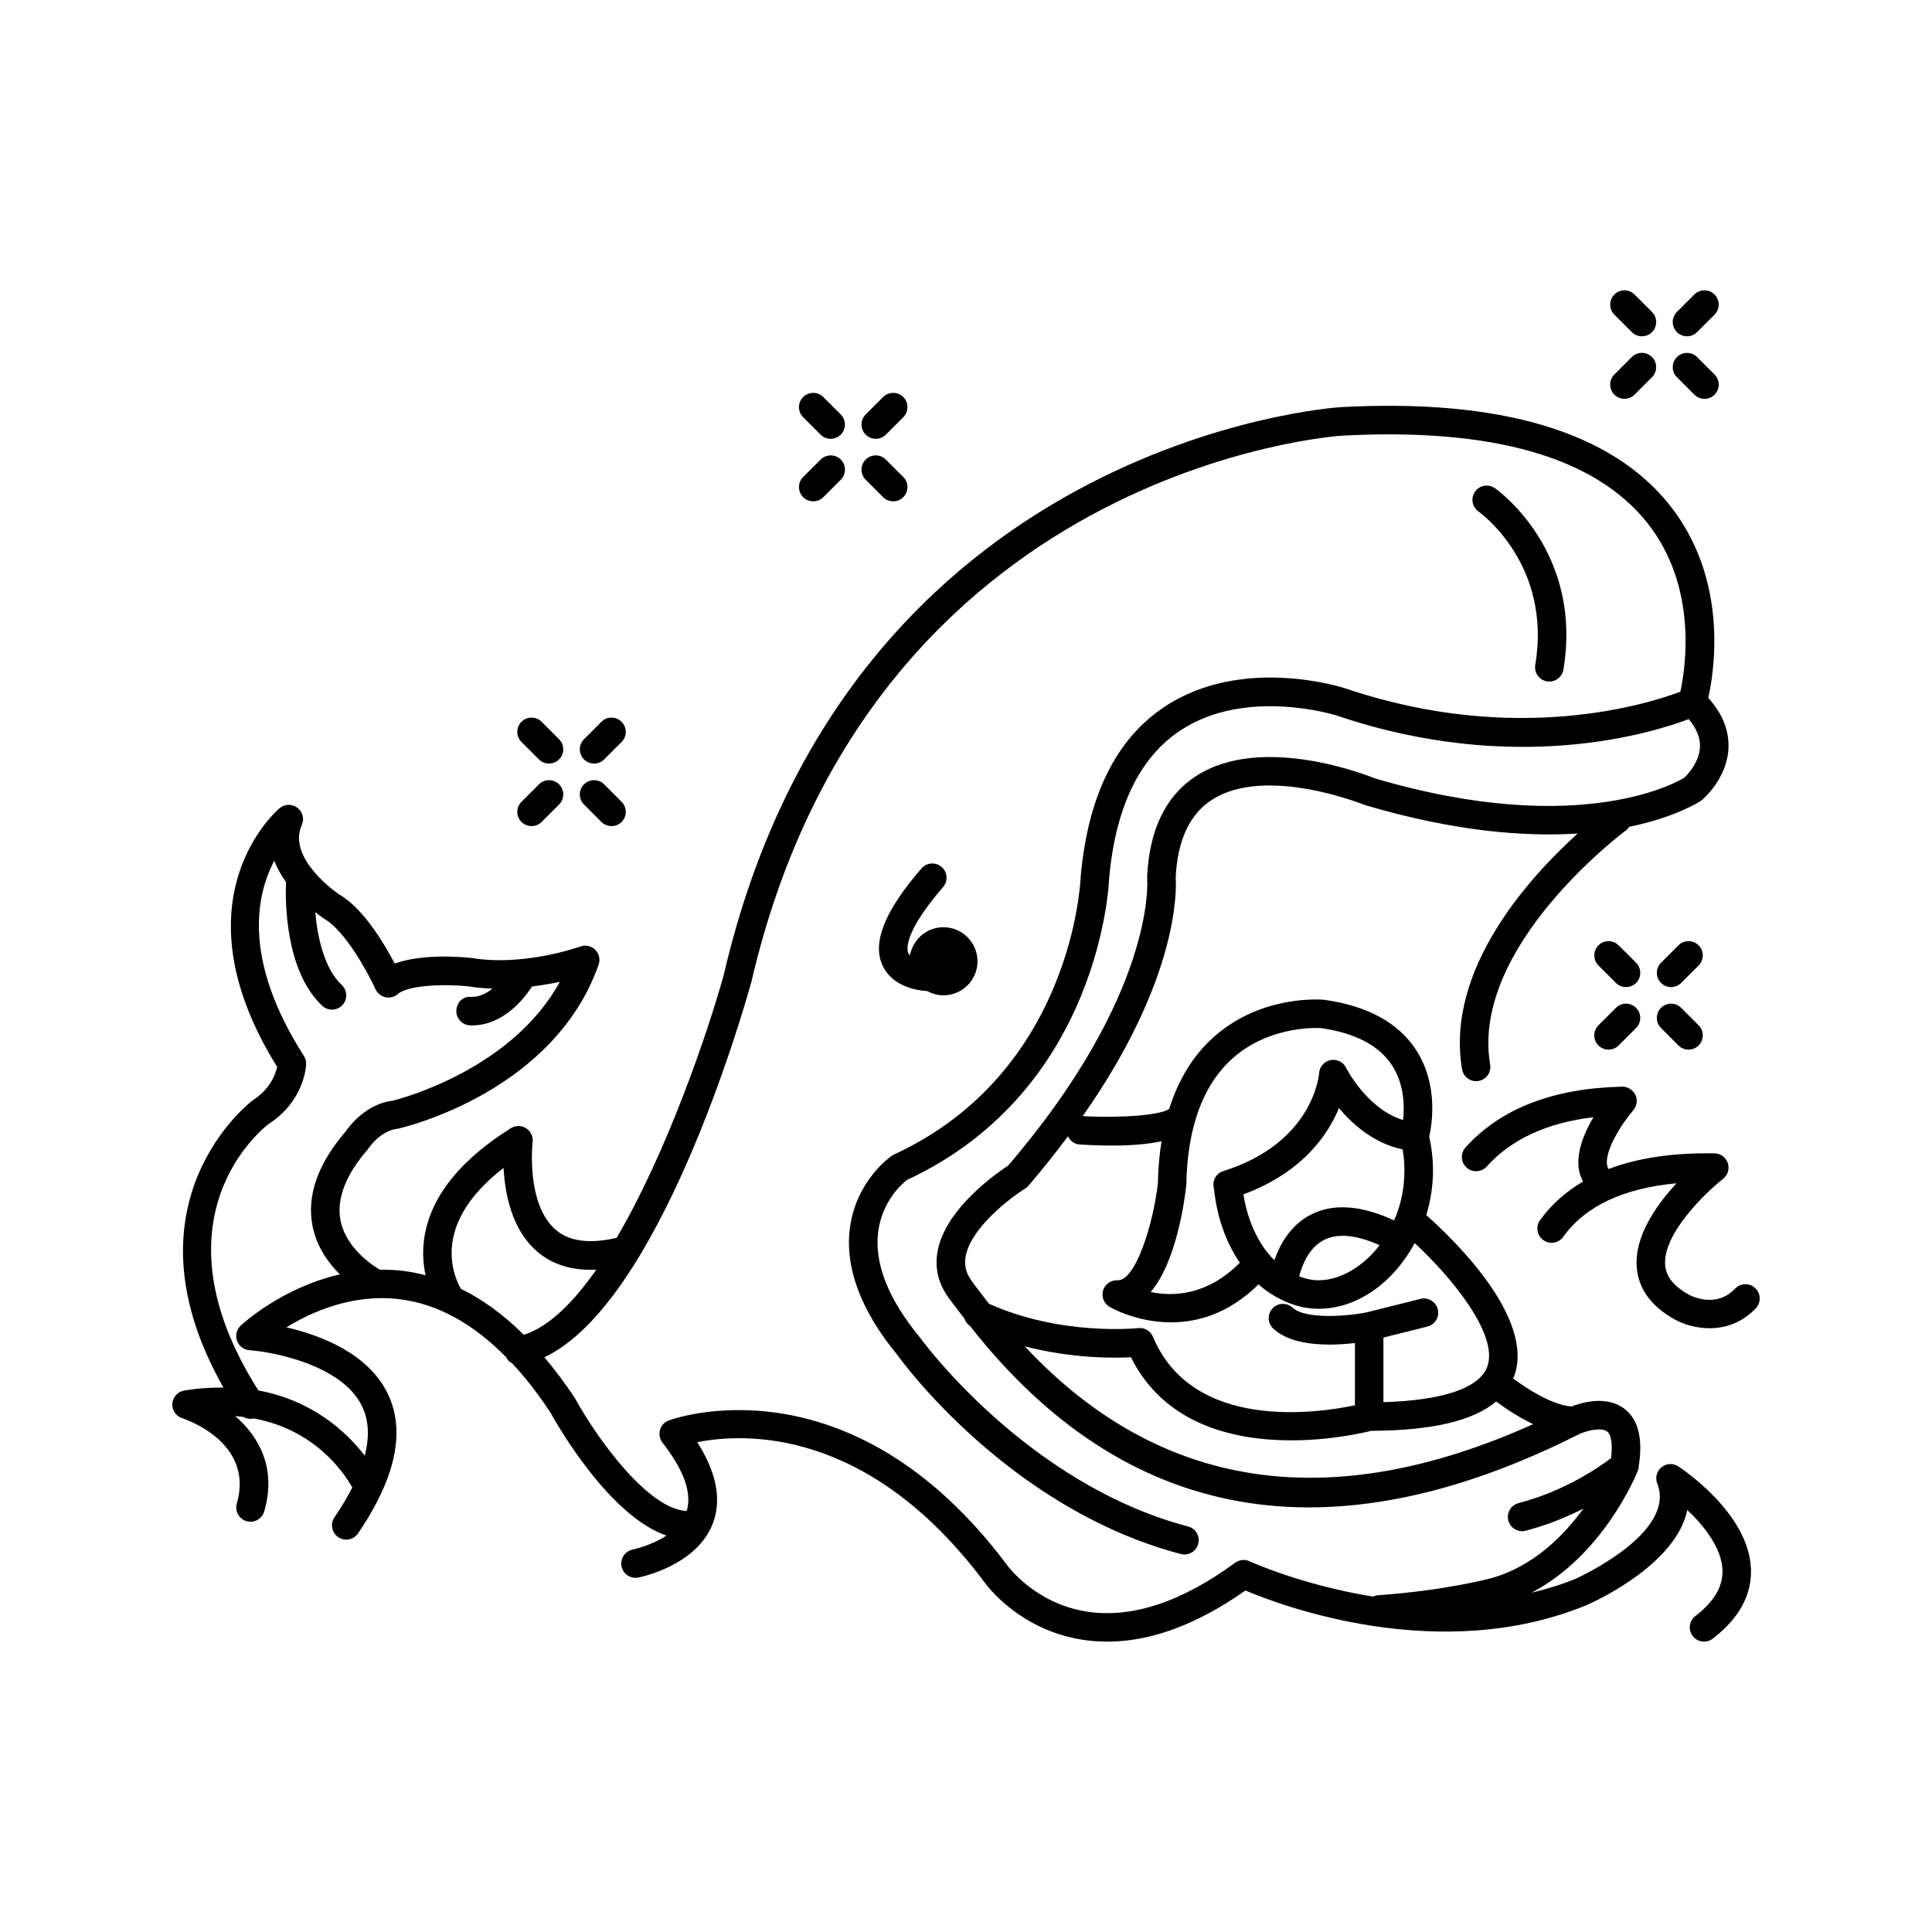 <?xml version="1.0" encoding="UTF-8"?>
<!-- Uploaded to: SVG Repo, www.svgrepo.com, Generator: SVG Repo Mixer Tools -->
<svg fill="#000000" width="800px" height="800px" version="1.1" viewBox="144 144 512 512" xmlns="http://www.w3.org/2000/svg">
 <g>
  <path d="m308.73 335.28c-1.477-1.477-3.867-1.477-5.344 0l-4.621 4.621c-1.477 1.477-1.477 3.867 0 5.344 0.738 0.738 1.703 1.105 2.672 1.105 0.965 0 1.934-0.367 2.672-1.105l4.621-4.621c1.477-1.477 1.477-3.867 0-5.344z"/>
  <path d="m286.82 351.86-4.621 4.621c-1.477 1.477-1.477 3.867 0 5.344 0.738 0.738 1.703 1.105 2.672 1.105 0.965 0 1.934-0.367 2.672-1.105l4.621-4.621c1.477-1.477 1.477-3.867 0-5.344-1.477-1.477-3.867-1.477-5.344 0z"/>
  <path d="m292.16 339.9-4.621-4.621c-1.477-1.477-3.867-1.477-5.344 0-1.477 1.477-1.477 3.867 0 5.344l4.621 4.621c0.738 0.738 1.703 1.105 2.672 1.105 0.965 0 1.934-0.367 2.672-1.105 1.477-1.477 1.477-3.867 0-5.344z"/>
  <path d="m304.11 351.86c-1.477-1.477-3.867-1.477-5.344 0-1.477 1.477-1.477 3.867 0 5.344l4.621 4.621c0.738 0.738 1.703 1.105 2.672 1.105 0.965 0 1.934-0.367 2.672-1.105 1.477-1.477 1.477-3.867 0-5.344z"/>
  <path d="m383.38 249.22c-1.477-1.477-3.867-1.477-5.344 0l-4.621 4.621c-1.477 1.477-1.477 3.867 0 5.344 0.738 0.738 1.703 1.105 2.672 1.105 0.965 0 1.934-0.367 2.672-1.105l4.621-4.621c1.473-1.477 1.473-3.867 0-5.344z"/>
  <path d="m361.47 265.79-4.625 4.621c-1.477 1.473-1.477 3.867 0 5.344 0.738 0.738 1.703 1.105 2.672 1.105 0.965 0 1.934-0.367 2.672-1.105l4.625-4.621c1.477-1.473 1.477-3.867 0-5.344-1.477-1.477-3.867-1.477-5.344 0z"/>
  <path d="m366.81 253.84-4.625-4.621c-1.477-1.477-3.867-1.477-5.344 0-1.477 1.477-1.477 3.871 0 5.344l4.625 4.621c0.738 0.738 1.703 1.105 2.672 1.105 0.965 0 1.934-0.367 2.672-1.105 1.473-1.477 1.473-3.871 0-5.344z"/>
  <path d="m378.76 265.79c-1.477-1.477-3.867-1.477-5.344 0-1.477 1.477-1.477 3.867 0 5.344l4.621 4.621c0.738 0.738 1.703 1.105 2.672 1.105 0.965 0 1.934-0.367 2.672-1.105 1.477-1.477 1.477-3.867 0-5.344z"/>
  <path d="m594.15 394.52c-1.477-1.477-3.867-1.477-5.344 0l-4.621 4.621c-1.477 1.477-1.477 3.867 0 5.344 0.738 0.738 1.703 1.105 2.672 1.105 0.965 0 1.934-0.367 2.672-1.105l4.621-4.621c1.477-1.477 1.477-3.867 0-5.344z"/>
  <path d="m572.23 411.09-4.625 4.625c-1.477 1.477-1.477 3.867 0 5.344 0.738 0.738 1.703 1.105 2.672 1.105 0.965 0 1.934-0.367 2.672-1.105l4.625-4.625c1.477-1.477 1.477-3.867 0-5.344-1.477-1.477-3.867-1.477-5.344 0z"/>
  <path d="m577.58 399.14-4.625-4.621c-1.477-1.477-3.867-1.477-5.344 0s-1.477 3.871 0 5.344l4.625 4.621c0.738 0.738 1.703 1.105 2.672 1.105 0.965 0 1.934-0.367 2.672-1.105 1.477-1.477 1.477-3.871 0-5.344z"/>
  <path d="m589.53 411.09c-1.477-1.477-3.867-1.477-5.344 0-1.477 1.473-1.477 3.867 0 5.344l4.621 4.625c0.738 0.738 1.703 1.105 2.672 1.105 0.965 0 1.934-0.367 2.672-1.105 1.477-1.473 1.477-3.867 0-5.344z"/>
  <path d="m591.07 233.12c0.965 0 1.934-0.367 2.672-1.105l4.621-4.625c1.477-1.477 1.477-3.871 0-5.344-1.477-1.477-3.867-1.477-5.344 0l-4.621 4.625c-1.477 1.477-1.477 3.871 0 5.344 0.738 0.734 1.707 1.105 2.672 1.105z"/>
  <path d="m576.45 238.62-4.625 4.621c-1.477 1.473-1.477 3.867 0 5.344 0.738 0.738 1.703 1.105 2.672 1.105 0.965 0 1.934-0.367 2.672-1.105l4.625-4.621c1.477-1.473 1.477-3.867 0-5.344-1.477-1.477-3.867-1.477-5.344 0z"/>
  <path d="m571.83 222.05c-1.477 1.477-1.477 3.867 0 5.344l4.625 4.625c0.738 0.738 1.703 1.105 2.672 1.105 0.965 0 1.934-0.367 2.672-1.105 1.477-1.477 1.477-3.867 0-5.344l-4.625-4.625c-1.477-1.477-3.867-1.477-5.344 0z"/>
  <path d="m593.03 248.59c0.738 0.738 1.703 1.105 2.672 1.105 0.965 0 1.934-0.367 2.672-1.105 1.477-1.477 1.477-3.867 0-5.344l-4.625-4.621c-1.477-1.477-3.867-1.477-5.344 0-1.477 1.477-1.477 3.867 0 5.344z"/>
  <path d="m588.76 532.6c-1.371-0.895-3.18-0.797-4.449 0.242-1.273 1.039-1.727 2.789-1.121 4.316 5.227 13.199-21.465 25.16-21.68 25.254-3.848 1.586-7.754 2.731-11.66 3.676 19.055-9.926 27.754-31.234 28.164-32.258 0.098-0.246 0.168-0.5 0.215-0.762 0.02-0.105 0.012-0.188 0.027-0.289 0.004-0.031 0.008-0.062 0.008-0.094 1.18-7.336-0.062-12.508-3.762-15.332-4.758-3.637-11.344-1.672-14.051-0.617-5.016-0.391-11.551-4.512-15.469-7.438 0.078-0.188 0.207-0.348 0.277-0.543 5.621-15.484-16.141-36.414-23.281-42.746 1.129-3.734 1.777-7.695 1.777-11.773 0-3.023-0.336-6.043-1-8.984 0.762-3.367 2.426-13.816-3.418-22.906-4.664-7.25-12.797-11.746-24.348-13.383-0.68-0.078-16.668-1.461-29.367 9.883-5.43 4.848-9.328 11.258-11.77 19-0.008 0.02-0.023 0.031-0.031 0.047-2.164 1.605-12.621 2.469-22.887 1.883 25.496-36.324 24.863-60.047 24.633-63.223 0.477-9.902 3.723-16.84 9.656-20.633 14.281-9.141 39.941 1.219 40.566 1.453 23.746 7.012 42.332 8.41 56.316 7.516-12.727 11.5-35.137 35.969-30.648 62.484 0.309 1.844 1.91 3.148 3.719 3.148 0.211 0 0.422-0.016 0.633-0.055 2.059-0.348 3.445-2.297 3.094-4.356-5.293-31.258 35.512-61.691 35.926-61.992 0.379-0.281 0.672-0.629 0.91-1.004 12.309-2.531 18.547-6.566 19.199-7.019 0.281-0.23 6.828-5.731 7.125-13.938 0.168-4.648-1.633-9.086-5.356-13.211 1.641-7.328 5.383-31.336-10.16-50.992-15.457-19.551-44.844-28.34-87.219-26.062-1.305 0.07-130.61 8.559-163.52 150.44-4.356 15.621-15.066 47.027-28.391 69.703-7.059 1.648-12.535 0.996-16.152-2.129-7.949-6.856-6.137-23.113-6.117-23.277 0.168-1.445-0.504-2.859-1.73-3.637-1.227-0.781-2.793-0.785-4.027-0.012-13.074 8.195-20.723 17.551-22.738 27.801-0.84 4.266-0.555 8.066 0.133 11.168-2-0.516-4.019-0.914-6.066-1.164-2.074-0.25-4.086-0.312-6.066-0.293-2.117-1.258-8.969-5.816-10.406-13.023-1.133-5.672 1.281-12 7.168-18.82 0.113-0.129 0.227-0.281 0.32-0.426 0.031-0.047 3.082-4.66 7.809-5.125 1.68-0.383 41.266-9.758 53.094-43.465 0.484-1.379 0.129-2.914-0.906-3.941-1.043-1.027-2.582-1.363-3.949-0.859-0.148 0.055-14.863 5.332-28.652 3.059-2.473-0.273-13.254-1.25-20.523 1.477-2.781-5.305-8.375-14.703-14.695-18.312-0.141-0.09-13.984-9.414-9.938-18.449 0.715-1.594 0.242-3.473-1.141-4.535-1.379-1.066-3.312-1.043-4.68 0.051-0.289 0.234-28.57 23.809-0.715 68.613-0.395 1.855-1.77 5.832-6.477 8.867-0.379 0.277-35.621 27.043-7.754 76.102-3.266-0.008-6.68 0.18-10.395 0.801-1.719 0.289-3.016 1.711-3.144 3.453-0.129 1.738 0.949 3.336 2.609 3.871 0.789 0.254 19.191 6.394 14.477 22.613-0.582 2.004 0.566 4.102 2.574 4.684 0.352 0.102 0.707 0.148 1.059 0.148 1.637 0 3.144-1.074 3.625-2.723 3.344-11.492-1.426-19.871-7.695-25.281 0.781 0.051 1.5 0.168 2.25 0.254 0.562 0.309 1.184 0.484 1.82 0.484 0.27 0 0.535-0.059 0.805-0.117 16.137 2.93 23.844 14.18 26.16 18.297-1.285 2.523-2.828 5.148-4.719 7.91-1.18 1.723-0.734 4.078 0.988 5.254s4.078 0.738 5.254-0.988c2.57-3.762 4.637-7.371 6.238-10.836 0.004-0.004 0.004-0.012 0.008-0.016 4.629-10.039 5.199-18.812 1.637-26.172-5.219-10.785-17.988-15.539-26.859-17.586 6.672-4.106 17.547-8.977 29.996-7.457 10 1.23 19.43 6.441 28.164 15.285 0.363 0.766 0.945 1.352 1.684 1.723 3.519 3.793 6.93 8.141 10.195 13.156 1.715 3.109 15.457 27.219 30.676 32.484-4.098 2.676-8.852 3.68-8.926 3.695-2.043 0.402-3.379 2.387-2.981 4.43 0.402 2.043 2.367 3.387 4.422 2.988 0.633-0.121 15.566-3.125 19.809-14.434 2.336-6.231 0.934-13.422-4.164-21.43 12.156-2.434 45.23-4.246 76.141 37.152 0.359 0.508 8.945 12.43 25.668 15.152 2.258 0.367 4.547 0.547 6.863 0.547 11.535 0 23.805-4.539 36.598-13.551 9.773 4.133 51.66 19.836 90.414 3.871 1.145-0.496 23.609-10.344 26.695-25.211 4.441 4.207 9.086 10.066 9.312 15.852 0.168 4.398-2.18 8.41-7.184 12.262-1.652 1.273-1.965 3.644-0.688 5.301 1.273 1.656 3.644 1.965 5.301 0.688 6.992-5.387 10.398-11.629 10.121-18.562-0.609-14.805-18.492-26.598-19.254-27.098zm-381.95-33.289c0.504 1.414 1.797 2.398 3.297 2.504 6.523 0.461 24.602 4.016 29.828 14.824 1.793 3.703 2.023 8.09 0.73 13.113-4.766-6.168-13.734-14.602-28.188-17.266-29.207-46.012 1.613-69.789 2.758-70.652 9.438-6.07 9.891-15.406 9.902-15.801 0.027-0.766-0.176-1.523-0.59-2.172-16.277-25.477-12.719-42.594-7.844-51.781 0.754 2.051 1.855 3.941 3.086 5.672-0.203 5.277-0.156 23.621 9.602 32.785 0.73 0.684 1.66 1.023 2.59 1.023 1.008 0 2.012-0.402 2.754-1.191 1.426-1.523 1.352-3.914-0.168-5.344-4.625-4.34-6.422-12.527-7.016-19.277 1.273 0.996 2.223 1.645 2.418 1.77 5.586 3.191 11.676 14.531 13.551 18.629 0.496 1.086 1.477 1.875 2.648 2.125 1.176 0.262 2.387-0.07 3.285-0.855 2.809-2.465 12.906-2.648 18.645-2.031 2.137 0.355 4.285 0.535 6.406 0.609-1.605 1.281-3.519 2.262-5.648 2.184-2.258-0.195-3.844 1.551-3.918 3.633-0.078 2.086 1.551 3.84 3.633 3.918 0.184 0.008 0.363 0.012 0.543 0.012 8.199 0 13.719-6.988 15.887-10.312 2.68-0.344 5.223-0.762 7.363-1.234-12.656 23.078-41.59 30.824-44.297 31.504-7.039 0.793-11.57 6.828-12.516 8.203-7.379 8.613-10.309 17.043-8.711 25.062 1.094 5.484 4.152 9.691 7.231 12.762-15.301 3.488-25.699 13.035-26.273 13.57-1.105 1.02-1.492 2.602-0.988 4.016zm300.58 23.867c16.094-0.059 27.027-2.621 33.102-7.773 2.34 1.754 5.879 4.129 9.809 6.012-54.016 24.309-99.223 17.398-134.72-20.625 12.27 3.176 23.188 3.156 28.133 2.891 8.941 17.996 27.566 22.023 42.457 22.023 10.527 0 19.164-2.008 21.223-2.527zm6.648-57.137c-0.012 0.039-0.035 0.074-0.047 0.113-0.168 0.434-0.352 0.852-0.535 1.273-8.809-4.086-16.277-4.59-22.219-1.453-5.336 2.812-8.07 7.875-9.5 11.949-0.328-0.328-0.684-0.598-1-0.953-0.211-0.363-0.48-0.695-0.816-0.98-3.152-3.977-5.441-9.34-6.391-15.477 15.562-5.785 22.355-15.672 25.32-22.859 3.617 4.352 9.238 9.32 16.859 10.949 0.32 1.855 0.48 3.742 0.48 5.633 0 4.258-0.797 8.234-2.152 11.805zm-4.426 7.945c-4.438 5.773-10.488 9.301-16.195 9.301-1.777 0-3.477-0.422-5.129-1.039 0.754-2.906 2.519-7.5 6.477-9.59 3.637-1.906 8.629-1.445 14.848 1.328zm-39.031-49.445c10.137-9.113 23.445-8.082 23.512-8.078 9.078 1.289 15.418 4.625 18.848 9.918 3.238 5 3.285 10.848 2.887 14.441-9.652-2.996-15.027-13.719-15.086-13.836-0.754-1.539-2.449-2.367-4.137-2.043-1.68 0.336-2.926 1.762-3.027 3.473-0.012 0.184-1.379 18.434-25.426 25.949-1.848 0.578-2.887 2.449-2.5 4.348 0.023 0.113 0.051 0.227 0.082 0.336 0.746 7.523 3.207 14.266 6.832 19.582-8.609 8.699-17.605 9.02-23.625 7.769 6.762-7.918 8.969-24.02 9.445-28.367 0.258-15.184 4.363-26.453 12.195-33.492zm-40.434 22.766c3.086 0.188 5.945 0.281 8.578 0.281 5.309 0 9.656-0.395 13.094-1.152-0.559 3.5-0.898 7.191-0.961 11.113-1.215 10.695-5.894 25.977-10.707 25.742-1.75-0.07-3.301 1-3.812 2.656s0.164 3.445 1.645 4.344c0.121 0.078 7 4.144 16.348 4.144 6.953 0 15.273-2.25 23.191-10.066 1.387 1.254 2.887 2.285 4.434 3.195 0.18 0.121 0.367 0.211 0.57 0.301 3.363 1.867 7.023 2.977 10.887 2.977 10.422 0 19.992-7.133 25.492-17.414 10.227 9.5 22.273 24.402 19.242 32.75-2.055 5.66-11.777 8.961-27.523 9.406v-17.117l11.656-2.914c2.023-0.504 3.258-2.555 2.75-4.582-0.504-2.023-2.555-3.262-4.582-2.75l-14.391 3.594c-6.266 1.215-16.41 1.629-19.469-1.246-1.52-1.434-3.91-1.359-5.34 0.16-1.434 1.52-1.359 3.91 0.16 5.34 3.566 3.359 9.543 4.262 14.941 4.262 2.457 0 4.785-0.188 6.719-0.414v16.5c-9.719 2.059-42.992 7.055-53.527-18.156-0.645-1.551-2.246-2.488-3.91-2.297-0.203 0.023-20.332 2.152-39.531-6.445-1.59-2.062-3.195-4.07-4.742-6.269-1.445-2.059-1.898-4.129-1.41-6.519 1.527-7.492 11.852-15.336 15.699-17.73 0.328-0.203 0.621-0.453 0.875-0.742 3.91-4.539 7.324-8.883 10.496-13.117 0.57 1.195 1.711 2.082 3.129 2.168zm-164.03 38.223c-0.926-1.621-3.359-6.664-2.059-13.281 1.289-6.562 5.789-12.848 13.398-18.734 0.348 6.746 2.129 16.301 8.84 22.105 4.106 3.555 9.391 5.148 15.719 4.859-6.098 8.719-12.594 15.164-19.191 17.266-5.309-5.289-10.887-9.359-16.707-12.215zm205.21 72.605c-14.258 10.469-27.504 14.828-39.422 12.938-13.578-2.152-20.781-11.984-20.898-12.152-42.059-56.336-89.379-38.641-89.848-38.461-1.113 0.434-1.949 1.367-2.266 2.519-0.316 1.152-0.07 2.383 0.664 3.324 5.723 7.336 7.859 13.414 6.434 18.105-9.832-0.328-23.098-18.078-29.602-29.82-2.617-4.019-5.34-7.586-8.117-10.898 30.316-14.363 52.266-90.188 54.852-99.48 31.645-136.38 155.36-144.7 156.6-144.76 39.797-2.121 66.984 5.672 80.848 23.145 13.484 16.996 10.07 38.602 8.742 44.707-7.801 2.973-43.25 14.527-88.57-0.812-1.113-0.367-27.465-8.809-48.023 4.738-12.949 8.535-20.461 23.699-22.344 45.297-0.016 0.516-1.973 51.582-49.531 73.469-0.203 0.09-0.395 0.203-0.574 0.328-0.379 0.262-9.305 6.578-11.008 18.875-1.469 10.629 2.844 22.141 12.66 34.023 1.188 1.652 29.602 40.648 75.004 52.613 0.32 0.086 0.645 0.125 0.965 0.125 1.676 0 3.207-1.121 3.652-2.816 0.531-2.016-0.672-4.082-2.691-4.613-42.715-11.258-70.512-49.336-70.941-49.918-8.527-10.328-12.285-19.836-11.176-28.254 1.078-8.176 6.461-12.762 7.629-13.664 51.562-23.988 53.551-79.414 53.551-79.738 1.656-18.934 8.023-32.188 18.922-39.391 17.469-11.551 41.309-3.977 41.516-3.906 47.07 15.93 83.398 4.625 93.168 0.91 2.027 2.426 3.066 4.863 2.992 7.273-0.145 4.672-4.141 8.223-4.102 8.223-0.688 0.441-26.562 16.574-82.121 0.195-1.195-0.492-29.512-11.957-47.129-0.715-8.184 5.227-12.613 14.281-13.164 26.918-0.008 0.172 0 0.363 0.016 0.535 0.031 0.297 2.309 30.254-36.859 75.91-2.867 1.867-16.328 11.156-18.609 22.301-0.914 4.449-0.027 8.621 2.629 12.395 1.445 2.059 2.953 3.922 4.438 5.867 0.242 0.797 0.77 1.465 1.484 1.961 41.008 52.309 95.293 61.996 161.46 28.598 2.074-0.949 5.844-1.82 7.359-0.66 1.129 0.867 1.469 3.488 1.027 7.051-2.949 2.254-12.102 8.68-24.523 11.922-2.019 0.527-3.227 2.59-2.699 4.609 0.441 1.699 1.977 2.824 3.652 2.824 0.316 0 0.637-0.039 0.957-0.121 5.863-1.527 10.996-3.684 15.293-5.859-5.246 7.211-13.344 15.383-24.488 18.457-0.117 0.031-11.883 3.227-29.992 4.508-0.461 0.031-0.879 0.172-1.277 0.352-18.801-3.027-32.445-9.23-32.695-9.348-1.262-0.59-2.731-0.449-3.844 0.375z"/>
  <path d="m603.83 485.5c-5.027 5.277-11.512 2.008-12.242 1.609-3.984-2.184-6.043-4.746-6.301-7.836-0.688-8.32 10.848-19.328 15.348-22.867 1.262-0.992 1.762-2.672 1.246-4.188-0.512-1.52-1.922-2.547-3.523-2.566-11.031-0.188-20.387 1.219-28.07 4.156-0.23-0.352-0.332-0.695-0.391-1.016-0.668-3.719 3.656-10.758 6.941-14.566 0.973-1.129 1.195-2.727 0.559-4.078-0.637-1.352-2.188-2.227-3.496-2.168-18.289 0.391-32.262 5.809-41.523 16.109-1.395 1.551-1.27 3.941 0.281 5.336 1.547 1.391 3.941 1.266 5.336-0.281 6.5-7.231 15.996-11.613 28.289-13.078-2.422 4.098-4.66 9.387-3.832 14.055 0.195 1.086 0.594 2.066 1.082 2.996-4.59 2.711-8.434 6.098-11.41 10.254-1.219 1.695-0.828 4.055 0.867 5.273 1.695 1.223 4.055 0.828 5.273-0.867 5.832-8.129 15.914-12.887 30.047-14.199-5.305 5.703-11.23 14.043-10.555 22.309 0.469 5.742 3.902 10.402 10.172 13.84 2.023 1.129 5.371 2.269 9.121 2.269 4 0 8.457-1.293 12.25-5.277 1.438-1.512 1.383-3.902-0.129-5.34-1.504-1.445-3.898-1.395-5.34 0.121z"/>
  <path d="m389.77 406.66c1.273 0.688 2.707 1.109 4.254 1.109 4.981 0 9.02-4.039 9.02-9.02s-4.039-9.02-9.02-9.02c-4.434 0-8.102 3.207-8.859 7.426-0.125-0.152-0.332-0.258-0.41-0.43-1.043-2.223 0.816-8.016 9.168-17.633 1.367-1.574 1.199-3.961-0.375-5.332-1.57-1.371-3.965-1.199-5.332 0.375-9.789 11.273-13.16 19.711-10.301 25.797 2.578 5.504 8.965 6.543 11.855 6.727z"/>
  <path d="m550.86 320.22c-0.344 2.059 1.047 4.008 3.102 4.352 0.211 0.035 0.422 0.051 0.629 0.051 1.812 0 3.41-1.309 3.723-3.152 5.231-31.254-17.199-47.43-18.156-48.102-1.703-1.199-4.047-0.793-5.254 0.91-1.203 1.699-0.801 4.055 0.895 5.266 0.797 0.566 19.484 14.23 15.062 40.676z"/>
 </g>
</svg>